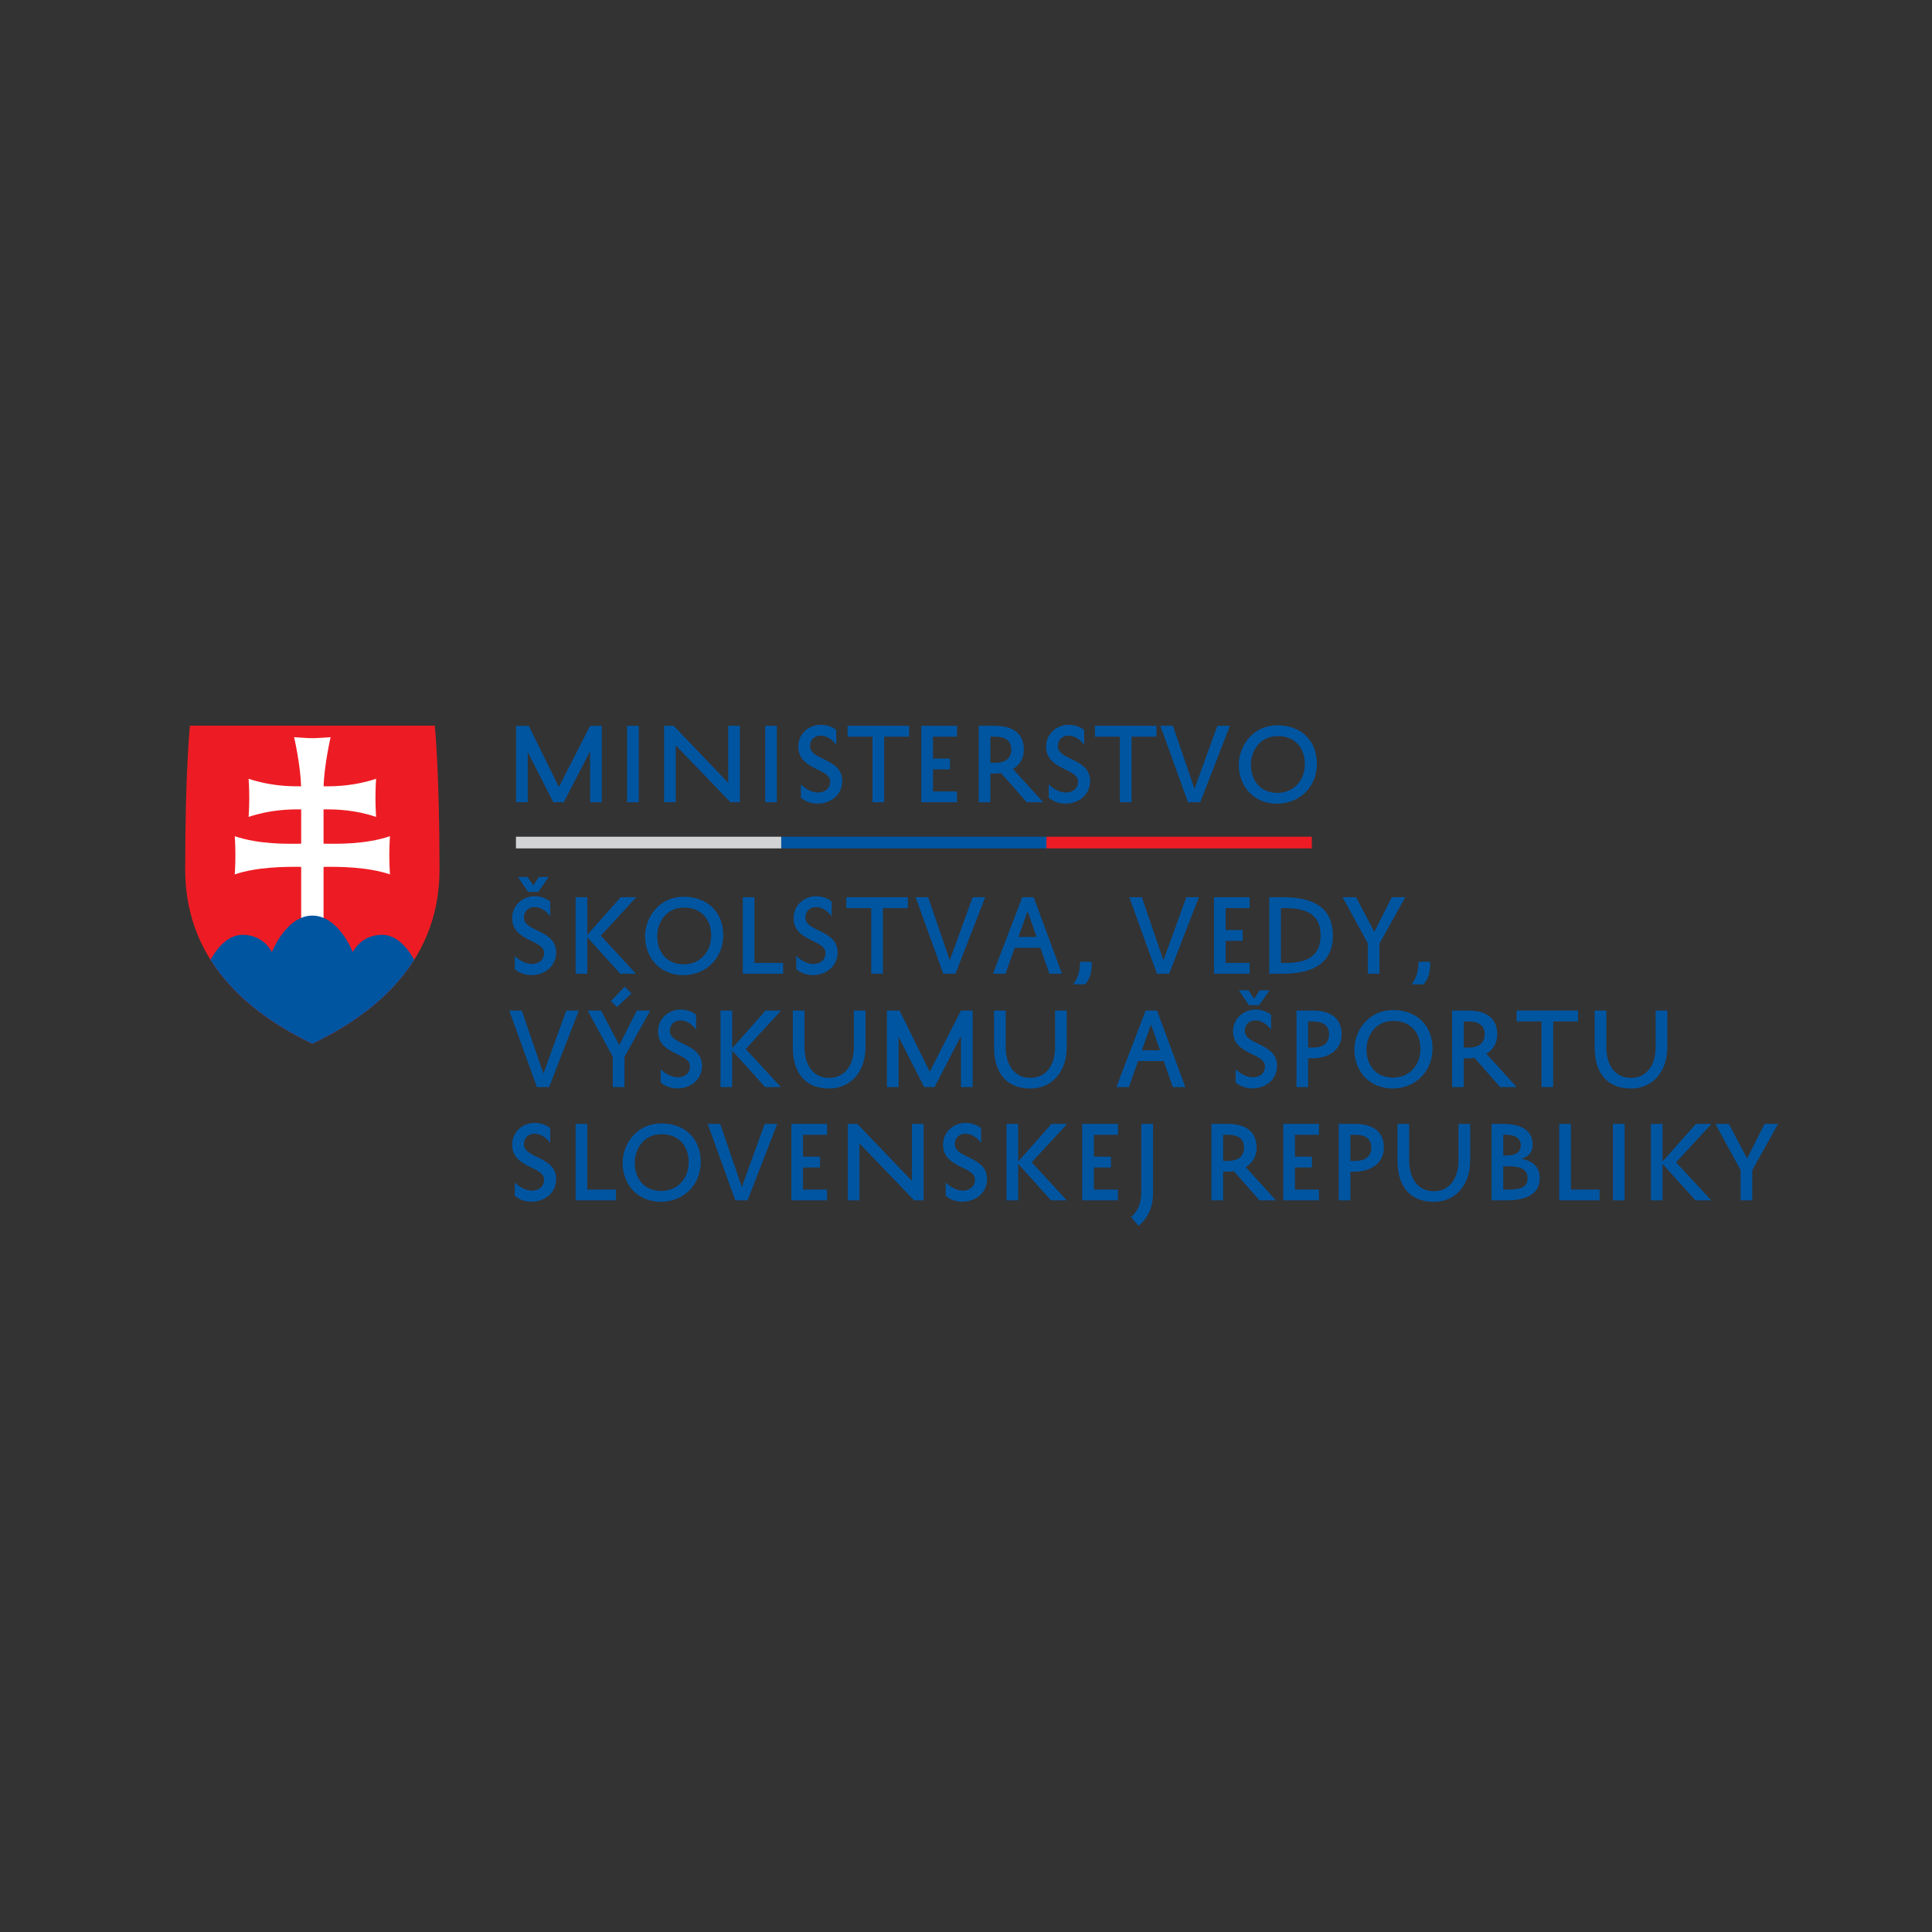 <?xml version="1.0" encoding="utf-8"?>
<!-- Generator: Adobe Illustrator 15.1.0, SVG Export Plug-In . SVG Version: 6.00 Build 0)  -->
<!DOCTYPE svg PUBLIC "-//W3C//DTD SVG 1.1//EN" "http://www.w3.org/Graphics/SVG/1.1/DTD/svg11.dtd">
<svg version="1.1" id="Layer_1" xmlns="http://www.w3.org/2000/svg" xmlns:xlink="http://www.w3.org/1999/xlink" x="0px" y="0px"
	 width="300px" height="300px" viewBox="0 0 300 300" enable-background="new 0 0 300 300" xml:space="preserve">
<rect x="0" y="0" width="300" height="300" fill="#333333" stroke="none"/>
<g>
	<polygon fill="#0055A1" points="91.634,124.576 91.634,116.658 87.539,124.576 85.922,124.576 81.947,116.794 81.947,124.576 
		80.135,124.576 80.135,112.7 82.099,112.7 86.783,122.204 91.634,112.7 93.446,112.7 93.446,124.576 	"/>
	<rect x="97.376" y="112.7" fill="#0055A1" width="1.813" height="11.876"/>
	<polygon fill="#0055A1" points="114.889,112.699 114.889,124.576 113.423,124.576 104.93,115.736 104.93,124.576 103.117,124.576 
		103.117,112.699 104.598,112.699 113.075,121.555 113.075,112.699 	"/>
	<rect x="118.816" y="112.7" fill="#0055A1" width="1.813" height="11.876"/>
	<g>
		<defs>
			<rect id="SVGID_1_" x="-122.637" y="-32.169" width="515.273" height="364.338"/>
		</defs>
		<clipPath id="SVGID_2_">
			<use xlink:href="#SVGID_1_"  overflow="visible"/>
		</clipPath>
		<path clip-path="url(#SVGID_2_)" fill="#0055A1" d="M124.362,121.796c0.528,0.604,1.692,1.27,2.644,1.27
			c1.104,0,1.904-0.635,1.904-1.723c0-2.056-4.956-1.769-4.956-5.396c0-2.115,1.753-3.399,3.476-3.399
			c1.118,0,1.965,0.409,2.433,0.816v2.312c-0.424-0.619-1.33-1.45-2.418-1.45c-1.013,0-1.662,0.68-1.662,1.646
			c0,2.222,5.001,1.844,5.001,5.395c0,2.223-1.857,3.521-3.837,3.521c-1.104,0-2.025-0.424-2.584-0.922V121.796z"/>
		<polygon clip-path="url(#SVGID_2_)" fill="#0055A1" points="131.614,112.699 141.165,112.699 141.165,114.392 137.296,114.392 
			137.296,124.576 135.483,124.576 135.483,114.392 131.614,114.392 		"/>
		<polygon clip-path="url(#SVGID_2_)" fill="#0055A1" points="148.599,124.576 143.053,124.576 143.053,112.7 148.599,112.7 
			148.599,114.391 144.866,114.391 144.866,117.792 147.511,117.792 147.511,119.469 144.866,119.469 144.866,122.899 
			148.599,122.899 		"/>
		<path clip-path="url(#SVGID_2_)" fill="#0055A1" d="M155.444,120.043c-0.333,0.045-0.681,0.075-1.043,0.075h-0.619v4.458h-1.814
			v-11.877h2.494c2.735,0,4.518,1.118,4.518,3.703c0,1.374-0.649,2.387-1.692,3.007l4.7,5.167h-2.554L155.444,120.043z
			 M153.782,118.456h0.694c1.571,0,2.555-0.649,2.555-2.085c0-1.375-0.953-1.98-2.509-1.98h-0.74V118.456z"/>
		<path clip-path="url(#SVGID_2_)" fill="#0055A1" d="M162.848,121.796c0.529,0.604,1.692,1.27,2.644,1.27
			c1.104,0,1.905-0.635,1.905-1.723c0-2.056-4.957-1.769-4.957-5.396c0-2.115,1.753-3.399,3.476-3.399
			c1.118,0,1.964,0.409,2.433,0.816v2.312c-0.423-0.619-1.33-1.45-2.418-1.45c-1.013,0-1.662,0.68-1.662,1.646
			c0,2.222,5.002,1.844,5.002,5.395c0,2.223-1.858,3.521-3.838,3.521c-1.104,0-2.025-0.424-2.584-0.922V121.796z"/>
		<polygon clip-path="url(#SVGID_2_)" fill="#0055A1" points="170.024,112.699 179.574,112.699 179.574,114.392 175.706,114.392 
			175.706,124.576 173.893,124.576 173.893,114.392 170.024,114.392 		"/>
		<polygon clip-path="url(#SVGID_2_)" fill="#0055A1" points="185.482,122.491 189.033,112.699 190.982,112.699 186.373,124.576 
			184.47,124.576 180.178,112.699 182.127,112.699 		"/>
		<path clip-path="url(#SVGID_2_)" fill="#0055A1" d="M198.432,112.624c3.49,0.03,5.983,2.251,6.059,5.832
			c0.061,3.506-2.447,6.286-6.149,6.346c-4.216-0.044-6.029-3.278-5.984-6.103C192.342,116.251,194.17,112.639,198.432,112.624
			 M198.37,123.126c2.66-0.046,4.292-2.071,4.247-4.594c-0.062-2.585-1.678-4.216-4.186-4.231c-3.068,0.016-4.201,2.645-4.186,4.398
			C194.199,120.738,195.334,123.095,198.37,123.126"/>
		<path clip-path="url(#SVGID_2_)" fill="#0055A1" d="M79.938,148.42c0.528,0.604,1.691,1.27,2.644,1.27
			c1.104,0,1.904-0.635,1.904-1.724c0-2.055-4.956-1.768-4.956-5.395c0-2.115,1.752-3.399,3.476-3.399
			c1.118,0,1.964,0.409,2.433,0.816v2.312c-0.424-0.619-1.33-1.45-2.418-1.45c-1.013,0-1.663,0.68-1.663,1.646
			c0,2.221,5.002,1.844,5.002,5.395c0,2.222-1.857,3.521-3.837,3.521c-1.104,0-2.025-0.424-2.584-0.922V148.42z M85.196,136.18
			l-1.616,2.312h-1.587l-1.556-2.312h1.495l0.876,1.315l0.861-1.315H85.196z"/>
		<polygon clip-path="url(#SVGID_2_)" fill="#0055A1" points="91.194,139.323 91.194,145.171 96.378,139.323 98.796,139.323 
			93.295,145.292 98.75,151.2 96.303,151.2 91.194,145.533 91.194,151.2 89.382,151.2 89.382,139.323 		"/>
		<path clip-path="url(#SVGID_2_)" fill="#0055A1" d="M106.245,139.248c3.49,0.03,5.983,2.251,6.059,5.832
			c0.062,3.506-2.447,6.286-6.149,6.347c-4.216-0.045-6.029-3.279-5.984-6.104C100.154,142.874,101.983,139.263,106.245,139.248
			 M106.184,149.75c2.66-0.046,4.292-2.071,4.246-4.594c-0.061-2.585-1.678-4.216-4.185-4.231c-3.068,0.016-4.202,2.645-4.186,4.397
			C102.014,147.362,103.147,149.719,106.184,149.75"/>
		<polygon clip-path="url(#SVGID_2_)" fill="#0055A1" points="121.611,151.2 115.341,151.2 115.341,139.323 117.154,139.323 
			117.154,149.522 121.611,149.522 		"/>
		<path clip-path="url(#SVGID_2_)" fill="#0055A1" d="M123.637,148.42c0.528,0.604,1.692,1.27,2.644,1.27
			c1.104,0,1.904-0.635,1.904-1.723c0-2.056-4.956-1.769-4.956-5.396c0-2.115,1.752-3.399,3.476-3.399
			c1.118,0,1.965,0.409,2.433,0.816v2.312c-0.424-0.619-1.33-1.45-2.418-1.45c-1.013,0-1.662,0.68-1.662,1.646
			c0,2.222,5.002,1.844,5.002,5.395c0,2.222-1.858,3.521-3.838,3.521c-1.104,0-2.025-0.424-2.584-0.922V148.42z"/>
		<polygon clip-path="url(#SVGID_2_)" fill="#0055A1" points="131.418,139.323 140.968,139.323 140.968,141.016 137.1,141.016 
			137.1,151.2 135.286,151.2 135.286,141.016 131.418,141.016 		"/>
		<polygon clip-path="url(#SVGID_2_)" fill="#0055A1" points="147.48,149.115 151.032,139.323 152.98,139.323 148.371,151.2 
			146.469,151.2 142.176,139.323 144.126,139.323 		"/>
		<path clip-path="url(#SVGID_2_)" fill="#0055A1" d="M160.506,139.323l4.396,11.877h-1.949l-1.405-4.035h-3.988l-1.421,4.035h-1.95
			l4.548-11.877H160.506z M158.148,145.488h2.811l-1.391-4.004L158.148,145.488z"/>
		<path clip-path="url(#SVGID_2_)" fill="#0055A1" d="M169.525,149.356c0.046,1.345-0.227,2.735-1.072,3.49h-1.813
			c0.786-1.042,1.072-2.116,1.072-3.49H169.525z"/>
		<polygon clip-path="url(#SVGID_2_)" fill="#0055A1" points="180.662,149.115 184.213,139.323 186.162,139.323 181.553,151.2 
			179.649,151.2 175.358,139.323 177.307,139.323 		"/>
		<polygon clip-path="url(#SVGID_2_)" fill="#0055A1" points="194.049,151.2 188.504,151.2 188.504,139.323 194.049,139.323 
			194.049,141.016 190.317,141.016 190.317,144.415 192.961,144.415 192.961,146.093 190.317,146.093 190.317,149.522 
			194.049,149.522 		"/>
		<path clip-path="url(#SVGID_2_)" fill="#0055A1" d="M197.086,151.2v-11.877h2.115c4.851,0,7.768,1.647,7.768,5.983
			c0,4.11-2.917,5.894-7.736,5.894H197.086z M198.899,149.522h0.726c3.445,0,5.439-1.103,5.439-4.321
			c0-3.098-2.07-4.186-5.485-4.186h-0.68V149.522z"/>
		<polygon clip-path="url(#SVGID_2_)" fill="#0055A1" points="214.206,151.2 212.393,151.2 212.393,146.485 208.479,139.323 
			210.564,139.323 213.406,144.688 216.125,139.323 218.21,139.323 214.206,146.516 		"/>
		<path clip-path="url(#SVGID_2_)" fill="#0055A1" d="M222.079,149.356c0.046,1.345-0.227,2.735-1.073,3.49h-1.813
			c0.786-1.042,1.073-2.116,1.073-3.49H222.079z"/>
		<polygon clip-path="url(#SVGID_2_)" fill="#0055A1" points="84.381,166.712 87.932,156.919 89.881,156.919 85.271,168.797 
			83.368,168.797 79.077,156.919 81.025,156.919 		"/>
		<path clip-path="url(#SVGID_2_)" fill="#0055A1" d="M96.968,168.797h-1.813v-4.715l-3.914-7.163h2.085l2.841,5.364l2.721-5.364
			h2.085l-4.004,7.193V168.797z M95.818,156.375l-0.967-0.922l2.176-2.251l1.013,1.058L95.818,156.375z"/>
		<path clip-path="url(#SVGID_2_)" fill="#0055A1" d="M102.589,166.015c0.528,0.606,1.692,1.271,2.644,1.271
			c1.104,0,1.905-0.636,1.905-1.724c0-2.055-4.957-1.767-4.957-5.394c0-2.115,1.753-3.4,3.476-3.4c1.118,0,1.964,0.409,2.432,0.815
			v2.313c-0.423-0.619-1.329-1.451-2.417-1.451c-1.013,0-1.662,0.681-1.662,1.646c0,2.221,5.001,1.843,5.001,5.396
			c0,2.222-1.858,3.521-3.837,3.521c-1.104,0-2.025-0.423-2.584-0.922V166.015z"/>
		<polygon clip-path="url(#SVGID_2_)" fill="#0055A1" points="113.694,156.919 113.694,162.768 118.877,156.919 121.295,156.919 
			115.794,162.888 121.249,168.797 118.801,168.797 113.694,163.131 113.694,168.797 111.881,168.797 111.881,156.919 		"/>
		<path clip-path="url(#SVGID_2_)" fill="#0055A1" d="M124.921,156.919v5.683c0,2.447,1.103,4.774,3.838,4.774
			c2.267,0,3.823-1.798,3.823-4.76v-5.697h1.813v5.683c0,3.853-2.326,6.421-5.636,6.421c-3.929,0-5.651-2.676-5.651-6.406v-5.697
			H124.921z"/>
		<polygon clip-path="url(#SVGID_2_)" fill="#0055A1" points="149.219,168.797 149.219,160.878 145.123,168.797 143.507,168.797 
			139.532,161.013 139.532,168.797 137.719,168.797 137.719,156.919 139.684,156.919 144.367,166.424 149.219,156.919 
			151.032,156.919 151.032,168.797 		"/>
		<path clip-path="url(#SVGID_2_)" fill="#0055A1" d="M156.169,156.919v5.683c0,2.447,1.103,4.774,3.838,4.774
			c2.267,0,3.822-1.798,3.822-4.76v-5.697h1.813v5.683c0,3.853-2.326,6.421-5.636,6.421c-3.929,0-5.651-2.676-5.651-6.406v-5.697
			H156.169z"/>
		<path clip-path="url(#SVGID_2_)" fill="#0055A1" d="M179.664,156.919l4.397,11.878h-1.949l-1.404-4.036h-3.989l-1.422,4.036
			h-1.948l4.548-11.878H179.664z M177.307,163.085h2.812l-1.391-4.005L177.307,163.085z"/>
		<path clip-path="url(#SVGID_2_)" fill="#0055A1" d="M191.873,166.015c0.529,0.606,1.692,1.271,2.645,1.271
			c1.104,0,1.903-0.636,1.903-1.724c0-2.055-4.956-1.767-4.956-5.394c0-2.115,1.754-3.4,3.476-3.4c1.119,0,1.965,0.409,2.433,0.815
			v2.313c-0.423-0.619-1.329-1.451-2.417-1.451c-1.013,0-1.663,0.681-1.663,1.646c0,2.221,5.003,1.843,5.003,5.396
			c0,2.222-1.859,3.521-3.838,3.521c-1.104,0-2.025-0.423-2.585-0.922V166.015z M197.132,153.775l-1.616,2.313h-1.587l-1.557-2.313
			h1.496l0.876,1.314l0.862-1.314H197.132z"/>
		<path clip-path="url(#SVGID_2_)" fill="#0055A1" d="M203.13,164.339v4.458h-1.813v-11.878h2.493c2.735,0,4.519,1.119,4.519,3.703
			c0,2.402-2.024,3.717-4.578,3.717H203.13z M203.13,162.676h0.695c1.571,0,2.554-0.649,2.554-2.086
			c0-1.375-0.951-1.979-2.509-1.979h-0.74V162.676z"/>
		<path clip-path="url(#SVGID_2_)" fill="#0055A1" d="M216.382,156.844c3.491,0.029,5.983,2.251,6.06,5.832
			c0.061,3.505-2.448,6.287-6.149,6.347c-4.217-0.045-6.029-3.278-5.984-6.104C210.292,160.469,212.121,156.858,216.382,156.844
			 M216.321,167.346c2.66-0.046,4.291-2.07,4.245-4.593c-0.06-2.585-1.677-4.219-4.185-4.231c-3.067,0.013-4.201,2.644-4.186,4.397
			C212.151,164.958,213.284,167.314,216.321,167.346"/>
		<path clip-path="url(#SVGID_2_)" fill="#0055A1" d="M228.953,164.263c-0.332,0.045-0.68,0.076-1.042,0.076h-0.621v4.458h-1.813
			v-11.878h2.494c2.734,0,4.518,1.119,4.518,3.703c0,1.375-0.65,2.386-1.693,3.007l4.7,5.168h-2.555L228.953,164.263z
			 M227.29,162.676h0.695c1.572,0,2.554-0.649,2.554-2.086c0-1.375-0.951-1.979-2.508-1.979h-0.741V162.676z"/>
		<polygon clip-path="url(#SVGID_2_)" fill="#0055A1" points="235.496,156.919 245.046,156.919 245.046,158.611 241.178,158.611 
			241.178,168.797 239.364,168.797 239.364,158.611 235.496,158.611 		"/>
		<path clip-path="url(#SVGID_2_)" fill="#0055A1" d="M249.428,156.919v5.683c0,2.447,1.103,4.774,3.838,4.774
			c2.267,0,3.822-1.798,3.822-4.76v-5.697h1.813v5.683c0,3.853-2.326,6.421-5.636,6.421c-3.929,0-5.651-2.676-5.651-6.406v-5.697
			H249.428z"/>
		<path clip-path="url(#SVGID_2_)" fill="#0055A1" d="M79.938,183.611c0.528,0.605,1.692,1.271,2.644,1.271
			c1.104,0,1.905-0.636,1.905-1.724c0-2.056-4.957-1.767-4.957-5.394c0-2.116,1.753-3.401,3.476-3.401
			c1.118,0,1.964,0.409,2.433,0.816v2.313c-0.424-0.618-1.33-1.451-2.418-1.451c-1.013,0-1.663,0.681-1.663,1.646
			c0,2.222,5.002,1.844,5.002,5.396c0,2.222-1.857,3.52-3.837,3.52c-1.104,0-2.025-0.422-2.584-0.92V183.611z"/>
		<polygon clip-path="url(#SVGID_2_)" fill="#0055A1" points="95.652,186.393 89.382,186.393 89.382,174.516 91.194,174.516 
			91.194,184.715 95.652,184.715 		"/>
		<path clip-path="url(#SVGID_2_)" fill="#0055A1" d="M102.755,174.44c3.49,0.029,5.983,2.251,6.059,5.832
			c0.061,3.505-2.447,6.286-6.149,6.347c-4.216-0.046-6.029-3.278-5.983-6.105C96.664,178.065,98.493,174.455,102.755,174.44
			 M102.694,184.941c2.659-0.046,4.291-2.069,4.245-4.594c-0.06-2.585-1.677-4.217-4.185-4.229
			c-3.067,0.013-4.202,2.643-4.186,4.396C98.523,182.554,99.657,184.91,102.694,184.941"/>
		<polygon clip-path="url(#SVGID_2_)" fill="#0055A1" points="115.19,184.307 118.741,174.516 120.69,174.516 116.081,186.393 
			114.178,186.393 109.887,174.516 111.836,174.516 		"/>
		<polygon clip-path="url(#SVGID_2_)" fill="#0055A1" points="128.427,186.393 122.881,186.393 122.881,174.516 128.427,174.516 
			128.427,176.207 124.694,176.207 124.694,179.608 127.339,179.608 127.339,181.285 124.694,181.285 124.694,184.715 
			128.427,184.715 		"/>
		<polygon clip-path="url(#SVGID_2_)" fill="#0055A1" points="143.416,174.516 143.416,186.393 141.95,186.393 133.458,177.553 
			133.458,186.393 131.646,186.393 131.646,174.516 133.125,174.516 141.603,183.37 141.603,174.516 		"/>
		<path clip-path="url(#SVGID_2_)" fill="#0055A1" d="M146.846,183.611c0.528,0.605,1.691,1.271,2.644,1.271
			c1.104,0,1.904-0.636,1.904-1.724c0-2.056-4.957-1.767-4.957-5.394c0-2.116,1.753-3.401,3.477-3.401
			c1.118,0,1.964,0.409,2.432,0.816v2.313c-0.423-0.618-1.329-1.451-2.417-1.451c-1.013,0-1.662,0.681-1.662,1.646
			c0,2.222,5.002,1.844,5.002,5.396c0,2.222-1.858,3.52-3.839,3.52c-1.103,0-2.024-0.422-2.583-0.92V183.611z"/>
		<polygon clip-path="url(#SVGID_2_)" fill="#0055A1" points="158.103,174.516 158.103,180.363 163.285,174.516 165.703,174.516 
			160.202,180.484 165.657,186.393 163.21,186.393 158.103,180.727 158.103,186.393 156.29,186.393 156.29,174.516 		"/>
		<polygon clip-path="url(#SVGID_2_)" fill="#0055A1" points="173.59,186.393 168.045,186.393 168.045,174.516 173.59,174.516 
			173.59,176.207 169.857,176.207 169.857,179.608 172.503,179.608 172.503,181.285 169.857,181.285 169.857,184.715 
			173.59,184.715 		"/>
		<path clip-path="url(#SVGID_2_)" fill="#0055A1" d="M175.631,188.99c1.057-0.905,1.57-2.176,1.586-3.671v-10.804h1.828v10.789
			c0,2.13-0.802,3.852-2.252,5.047L175.631,188.99z"/>
		<path clip-path="url(#SVGID_2_)" fill="#0055A1" d="M191.586,181.858c-0.332,0.046-0.68,0.077-1.043,0.077h-0.619v4.457h-1.813
			v-11.877h2.492c2.735,0,4.519,1.118,4.519,3.701c0,1.377-0.649,2.388-1.692,3.009l4.699,5.167h-2.554L191.586,181.858z
			 M189.924,180.272h0.695c1.571,0,2.554-0.649,2.554-2.087c0-1.374-0.952-1.979-2.508-1.979h-0.741V180.272z"/>
		<polygon clip-path="url(#SVGID_2_)" fill="#0055A1" points="204.808,186.393 199.262,186.393 199.262,174.516 204.808,174.516 
			204.808,176.207 201.075,176.207 201.075,179.608 203.72,179.608 203.72,181.285 201.075,181.285 201.075,184.715 
			204.808,184.715 		"/>
		<path clip-path="url(#SVGID_2_)" fill="#0055A1" d="M209.688,181.936v4.457h-1.813v-11.877h2.493c2.735,0,4.519,1.118,4.519,3.701
			c0,2.404-2.024,3.719-4.578,3.719H209.688z M209.688,180.272h0.694c1.572,0,2.555-0.649,2.555-2.087
			c0-1.374-0.952-1.979-2.509-1.979h-0.74V180.272z"/>
		<path clip-path="url(#SVGID_2_)" fill="#0055A1" d="M218.814,174.516v5.682c0,2.448,1.103,4.775,3.838,4.775
			c2.266,0,3.823-1.798,3.823-4.761v-5.696h1.813v5.682c0,3.854-2.326,6.422-5.636,6.422c-3.93,0-5.651-2.676-5.651-6.407v-5.696
			H218.814z"/>
		<path clip-path="url(#SVGID_2_)" fill="#0055A1" d="M231.612,186.393v-11.877h1.692c2.66,0,4.684,0.83,4.684,3.234
			c0,1.177-0.634,1.858-1.736,2.19c1.708,0.317,2.84,1.239,2.84,2.977c0,2.917-2.795,3.476-5.229,3.476H231.612z M233.925,179.428
			c1.405,0,2.222-0.486,2.222-1.587c0-1.345-1.33-1.648-2.465-1.648h-0.256v3.235H233.925z M234.151,181.103h-0.726v3.612h0.665
			c1.889,0,3.113-0.242,3.113-1.769C237.204,181.421,235.903,181.103,234.151,181.103"/>
		<polygon clip-path="url(#SVGID_2_)" fill="#0055A1" points="248.384,186.393 242.113,186.393 242.113,174.516 243.927,174.516 
			243.927,184.715 248.384,184.715 		"/>
		<rect x="250.455" y="174.516" clip-path="url(#SVGID_2_)" fill="#0055A1" width="1.813" height="11.877"/>
		<polygon clip-path="url(#SVGID_2_)" fill="#0055A1" points="258.16,174.516 258.16,180.363 263.344,174.516 265.762,174.516 
			260.261,180.484 265.717,186.393 263.268,186.393 258.16,180.727 258.16,186.393 256.348,186.393 256.348,174.516 		"/>
		<polygon clip-path="url(#SVGID_2_)" fill="#0055A1" points="272.094,186.393 270.28,186.393 270.28,181.678 266.365,174.516 
			268.451,174.516 271.292,179.88 274.012,174.516 276.098,174.516 272.094,181.709 		"/>
	</g>
	<rect x="80.116" y="129.926" fill="#D1D3D4" width="41.208" height="1.813"/>
	<rect x="121.305" y="129.926" fill="#0055A1" width="41.208" height="1.813"/>
	<rect x="162.493" y="129.926" fill="#ED1C24" width="41.207" height="1.813"/>
	<g>
		<defs>
			<rect id="SVGID_3_" x="-122.637" y="-32.169" width="515.273" height="364.338"/>
		</defs>
		<clipPath id="SVGID_4_">
			<use xlink:href="#SVGID_3_"  overflow="visible"/>
		</clipPath>
		<path clip-path="url(#SVGID_4_)" fill="#ED1C24" d="M48.502,162.081c-8.123-3.914-19.745-11.681-19.745-27.046
			c0-15.364,0.734-22.353,0.734-22.353h38.022c0,0,0.736,6.988,0.736,22.353C68.25,150.4,56.628,158.167,48.502,162.081"/>
	</g>
	<g>
		<defs>
			<path id="SVGID_5_" d="M48.502,112.683H29.491c0,0-0.734,6.987-0.734,22.353s11.622,23.132,19.745,27.046
				c8.126-3.914,19.747-11.681,19.747-27.046s-0.735-22.353-0.735-22.353H48.502z"/>
		</defs>
		<clipPath id="SVGID_6_">
			<use xlink:href="#SVGID_5_"  overflow="visible"/>
		</clipPath>
		<path clip-path="url(#SVGID_6_)" fill="#FFFFFF" d="M50.241,131.006c2.199,0.037,6.491,0.123,10.313-1.157
			c0,0-0.101,1.37-0.101,2.962c0,1.593,0.101,2.961,0.101,2.961c-3.504-1.173-7.835-1.197-10.313-1.166v8.486h-3.475v-8.486
			c-2.48-0.031-6.81-0.007-10.314,1.166c0,0,0.101-1.368,0.101-2.961c0-1.592-0.101-2.962-0.101-2.962
			c3.821,1.28,8.113,1.194,10.314,1.157v-5.329c-2.005-0.017-4.896,0.079-8.161,1.172c0,0,0.1-1.368,0.1-2.961
			c0-1.592-0.1-2.961-0.1-2.961c3.261,1.091,6.146,1.189,8.15,1.172c-0.103-3.374-1.085-7.629-1.085-7.629s2.023,0.156,2.832,0.156
			c0.81,0,2.833-0.156,2.833-0.156s-0.983,4.255-1.086,7.629c2.004,0.018,4.89-0.081,8.151-1.172c0,0-0.101,1.369-0.101,2.961
			c0,1.593,0.101,2.961,0.101,2.961c-3.267-1.093-6.156-1.188-8.16-1.172V131.006"/>
		<path clip-path="url(#SVGID_6_)" fill-rule="evenodd" clip-rule="evenodd" fill="#0055A1" d="M48.146,167.123l-16.834-15.007
			c0,0,2.15-6.96,6.354-6.96c3.337,0,4.555,2.691,4.555,2.691s2.191-5.674,6.283-5.674c4.093,0,6.283,5.674,6.283,5.674
			s1.218-2.691,4.557-2.691c4.2,0,6.352,6.96,6.352,6.96L48.146,167.123"/>
	</g>
</g>
</svg>

